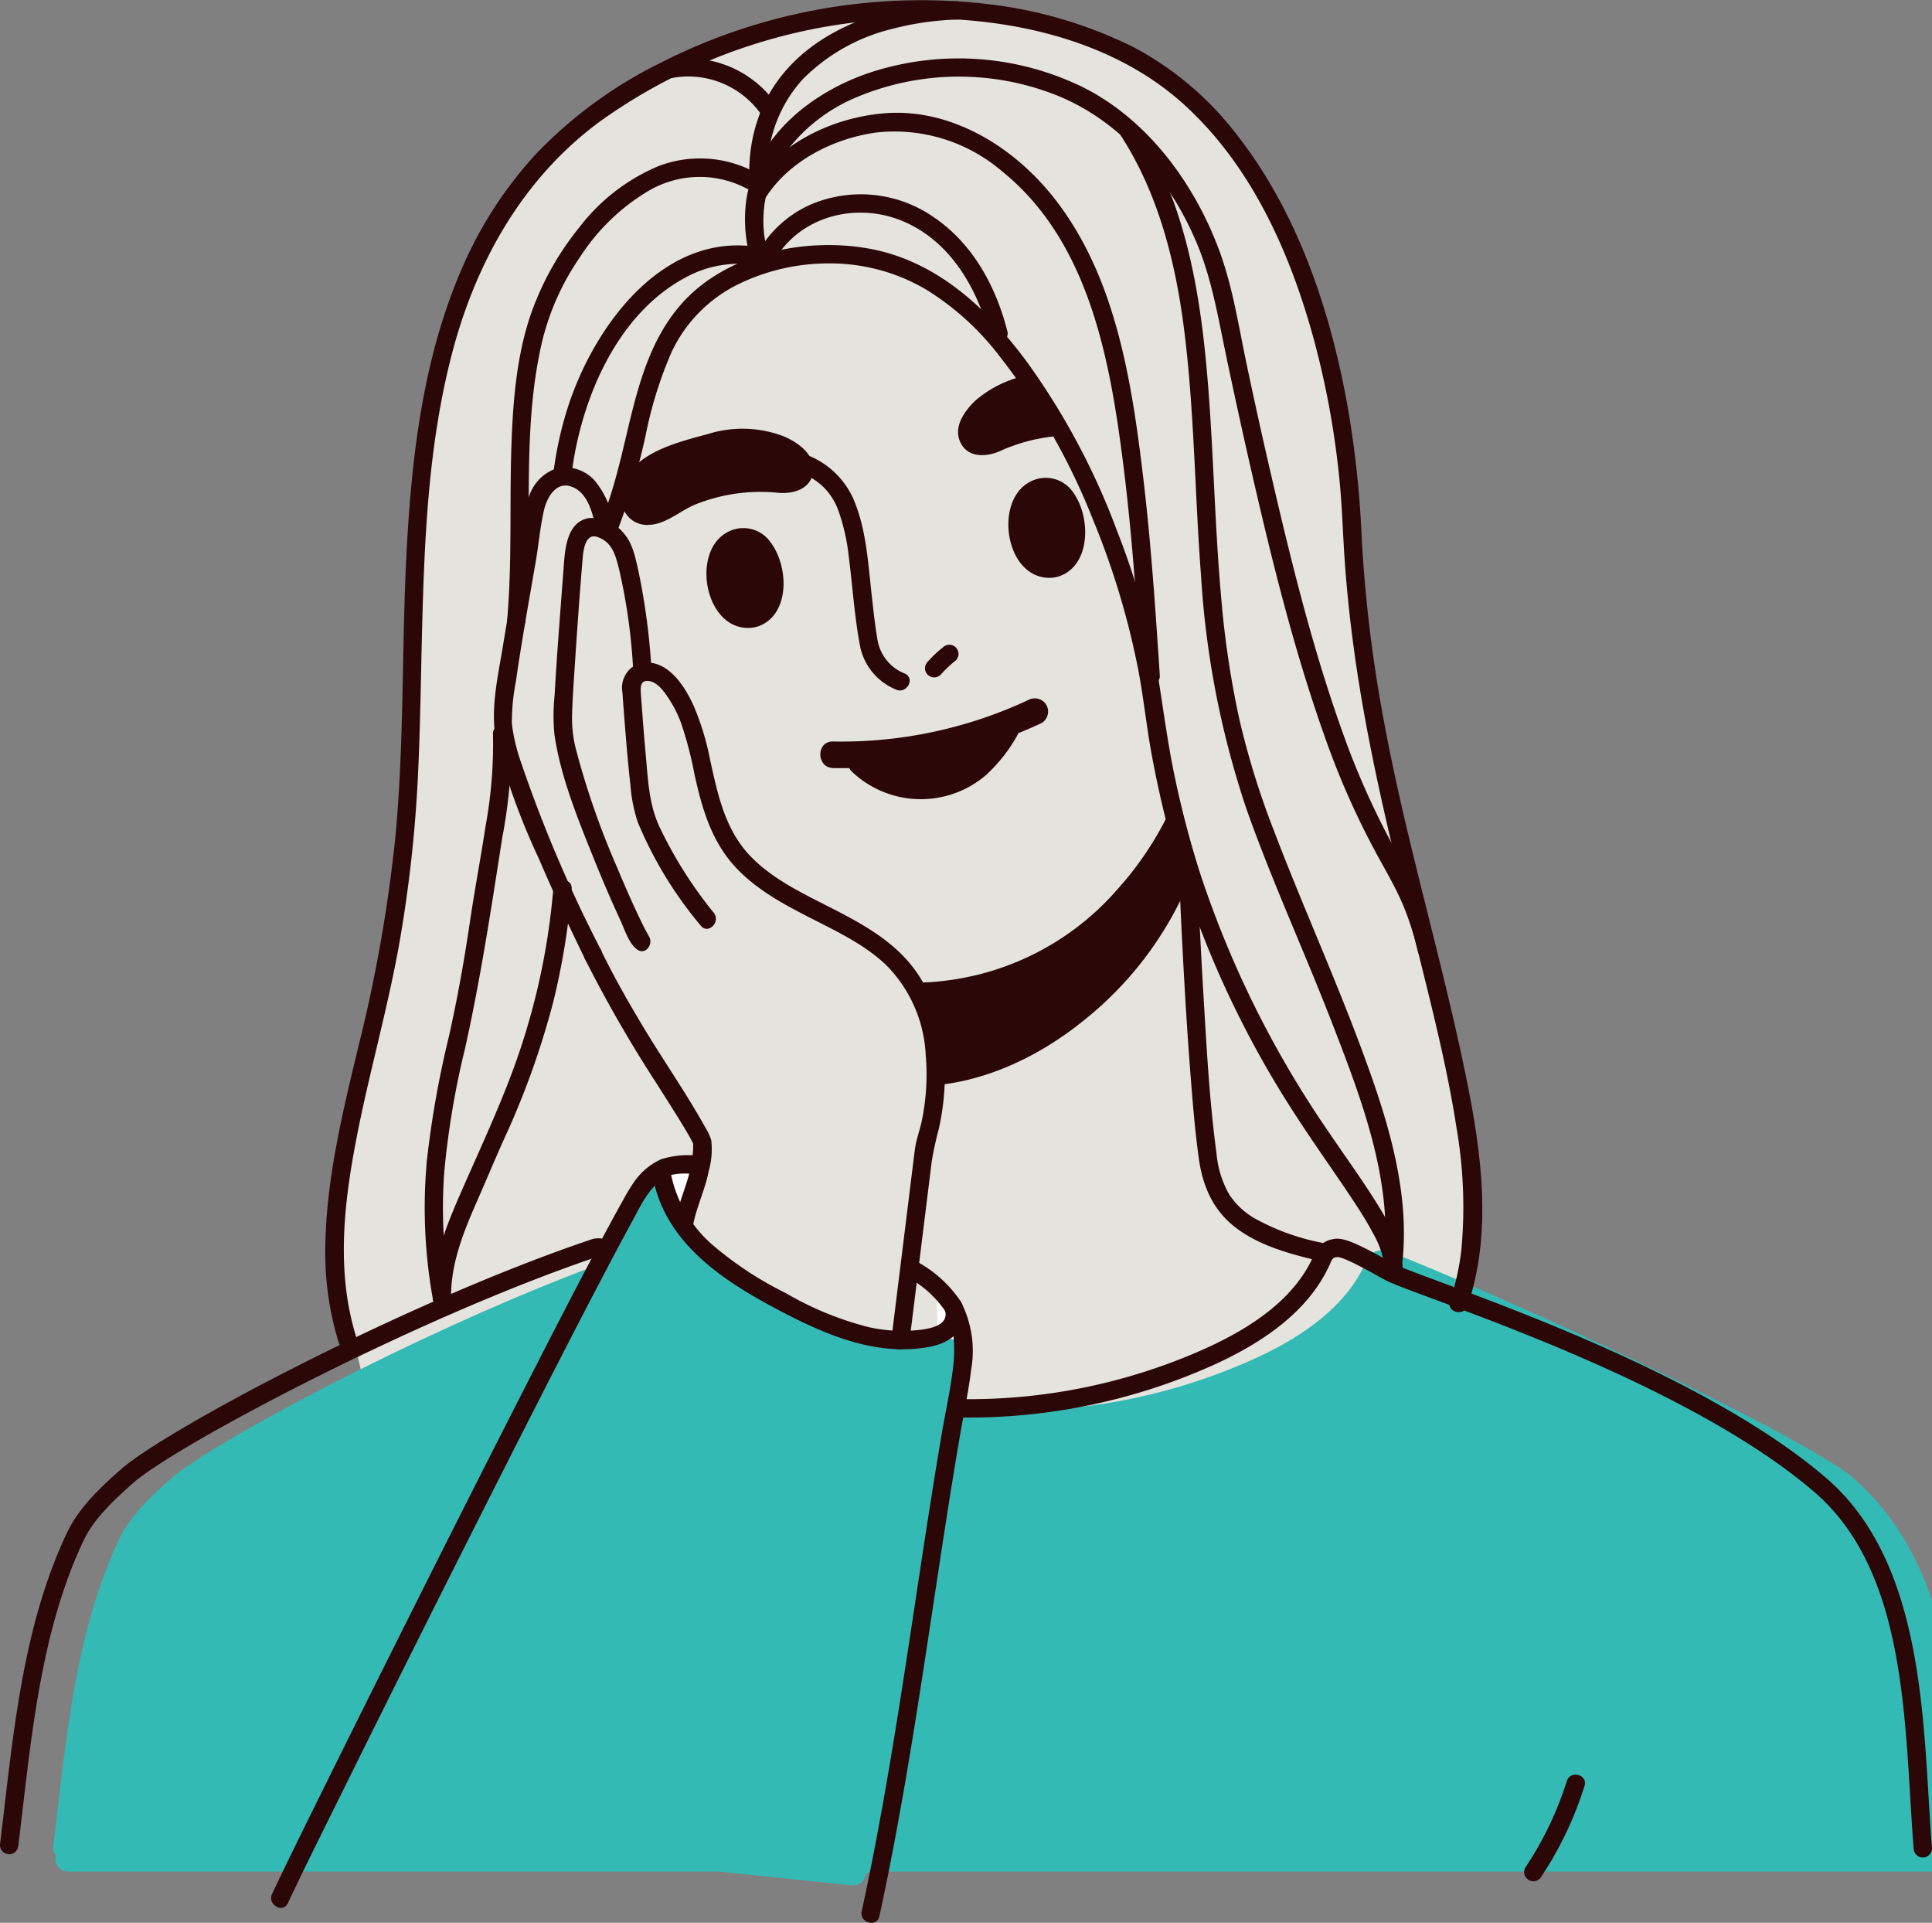 <svg id="Group_16092" data-name="Group 16092" xmlns="http://www.w3.org/2000/svg" xmlns:xlink="http://www.w3.org/1999/xlink" width="236.013" height="234.855" viewBox="0 0 236.013 234.855">
  <rect x="0" y="0" width="236.013" height="234.855" fill="#808080" stroke="none"/>
  <defs>
    <clipPath id="clip-path">
      <rect id="Rectangle_823" data-name="Rectangle 823" width="236.013" height="234.856" fill="none"/>
    </clipPath>
  </defs>
  <g id="Group_16091" data-name="Group 16091" clip-path="url(#clip-path)">
    <path id="Path_1405" data-name="Path 1405" d="M218.9,185.567a89.236,89.236,0,0,1-24.612-21.636c-3.006-7.85.87-15.154-3.515-36.254-2.133-10.265-8.155-27.446-8.822-37.664-.8-12.333-2.234-21.271-3.4-28.835C176,44.684,173.6,25.384,161.072,13.076,150.76,2.943,135,.383,120.714,1.767a73.159,73.159,0,0,0-28.4,8.612c-15,8.352-22.243,21.068-25.552,35.861-.483,1.436-2.9,41.333-3.444,52.173C62.768,109.3,56,140.365,54.709,149.856c-.028.213-.2,1.417-.511,3.281,1.964,8.95,5.27,17.728,5.029,27.033a2.022,2.022,0,0,1-1.514,1.952c1.591,5.486,3.531,10.864,5.595,16.083,2,.072,4,.185,6.007.408,12.119,1.348,23.943,4.139,35.8,6.66,11.361,2.416,22.827,4.582,34.543,5.09a125.983,125.983,0,0,0,36.307-4.123c14.33-3.628,28.145-9.247,41.641-15.469a2.644,2.644,0,0,0,1.071-.888c1.406-.831,2.012-3.235.219-4.316" transform="translate(-13.725 -0.36)" fill="#e4e3de"/>
    <path id="Path_1406" data-name="Path 1406" d="M192.678,192.069q-8.94-6.152-18.063-11.986a10.412,10.412,0,0,1-4.646-7.769c-1.169-11.825-2.226-22.529-3.157-34.755q-.55-7.237-1.045-14.479a1.715,1.715,0,0,0-.293-.868,1.566,1.566,0,0,0-2.525-.689c-8.119,7.45-39.962,9.71-40.3,10.332a1.551,1.551,0,0,0-1.473-.415,1.678,1.678,0,0,0-1.055,2s-.659,20.856-.986,25.143q-.392,5.12-.783,10.24a10.266,10.266,0,0,1-5.974,8.706q-12.426,5.407-25.025,10.338c-1.735.677-1.091,3.57.574,3.193a1.3,1.3,0,0,0,.4.756c11.893,10.388,25.414,18.9,40.288,23.225,14.837,4.316,31.114,2.314,45.545-3.722,7.367-3.081,15.273-7.7,18.785-15.727a1.741,1.741,0,0,0,.1-1.129,1.7,1.7,0,0,0-.373-2.391" transform="translate(-21.86 -30.67)" fill="#e4e3de"/>
    <path id="Path_1407" data-name="Path 1407" d="M130.241,158.747a24.944,24.944,0,0,0,11.86,4.435c8.379.972,16.726-2.595,23.153-7.778a43,43,0,0,0,12.779-16.592c-.032-.42-.066-.829-.1-1.253q-.55-7.237-1.045-14.479a1.716,1.716,0,0,0-.294-.868,1.566,1.566,0,0,0-2.524-.689c-8.119,7.45-39.963,9.71-40.3,10.333a1.55,1.55,0,0,0-1.473-.416,1.677,1.677,0,0,0-1.055,2s-.659,20.856-.986,25.143c0,.056-.008.111-.013.167" transform="translate(-32.982 -30.671)" fill="#2b0707"/>
    <path id="Path_1408" data-name="Path 1408" d="M143.593,28.437a88.946,88.946,0,0,0-17.04,2.454c-9.88,2.388-19.977,6.628-27.577,13.739a7.265,7.265,0,0,0-2.161,4.037c-2.98,16.78,1.033,34.642,6.719,50.433,5.144,14.288,18.97,29.938,35.824,27.9a33.134,33.134,0,0,0,21.506-11.316c6.826-7.592,10.075-17.264,11.034-27.1,1.877-19.219,1.025-40.359-8.942-56.616a6.679,6.679,0,0,0-4.826-3.079,81.659,81.659,0,0,0-14.537-.457" transform="translate(-24.261 -7.171)" fill="#e4e3de"/>
    <path id="Path_1409" data-name="Path 1409" d="M128.311,75.839c2.961.67,5.261,2.181,6.366,5.1a24.355,24.355,0,0,1,1.276,5.511c.491,3.757.712,7.583,1.438,11.305a7.292,7.292,0,0,0,4.323,5.107c1.291.627,2.428-1.3,1.131-1.934a5.364,5.364,0,0,1-3.354-4.1c-.314-1.779-.5-3.581-.7-5.374-.466-4.039-.661-8.313-2.345-12.076a10.27,10.27,0,0,0-7.536-5.7c-1.4-.317-2,1.841-.6,2.16" transform="translate(-32.29 -18.65)" fill="#2b0707"/>
    <path id="Path_1410" data-name="Path 1410" d="M180.158,64.912a5.253,5.253,0,0,0-1.266-2.045c-2.588-2.6-7.8-2.137-11.127-1.928a14.079,14.079,0,0,0-8.859,3.32c-1.376,1.278-2.838,3.3-1.86,5.234.93,1.837,3.129,1.709,4.742,1.022a21.429,21.429,0,0,1,10.162-1.908c1.973.145,4.181,1.14,6.12.547a3.1,3.1,0,0,0,2.088-4.242" transform="translate(-39.69 -15.389)" fill="#2b0707"/>
    <path id="Path_1411" data-name="Path 1411" d="M153.229,109.117a14.626,14.626,0,0,1,1.85-1.747.839.839,0,0,0,.232-.361.851.851,0,0,0,.1-.432,1.142,1.142,0,0,0-.329-.792,1.129,1.129,0,0,0-.792-.328l-.3.04a1.128,1.128,0,0,0-.494.288,14.573,14.573,0,0,0-1.85,1.748,1.178,1.178,0,0,0-.329.792,1.138,1.138,0,0,0,.329.792,1.12,1.12,0,0,0,1.584,0" transform="translate(-38.319 -26.706)" fill="#2b0707"/>
    <path id="Path_1412" data-name="Path 1412" d="M140.525,205.847c-2.821-2.1-5.75-4.071-8.742-5.919-2.963-1.831-6.008-3.541-9.137-5.073a40.7,40.7,0,0,0-9.94-3.8c-2.9-.56-8.341-.317-8.471,3.764a1.655,1.655,0,0,0,.185.827c-.48,3.555,2.349,6.7,4.484,9.2a48.993,48.993,0,0,0,16.158,12.4c3.126,1.5,6.791,3.183,10.329,2.974a9.172,9.172,0,0,0,7.507-5.119c.492-.066.733-.335.863-.967a7.872,7.872,0,0,0-3.236-8.294" transform="translate(-26.396 -48.327)" fill="#fff"/>
    <path id="Path_1413" data-name="Path 1413" d="M101.7,78.512a5.262,5.262,0,0,1,.547-2.342c1.623-3.289,6.715-4.516,9.93-5.378a14.074,14.074,0,0,1,9.455.319c1.712.771,3.744,2.224,3.434,4.366-.295,2.038-2.42,2.617-4.168,2.481a21.43,21.43,0,0,0-10.24,1.435c-1.823.767-3.6,2.415-5.625,2.473a3.1,3.1,0,0,1-3.333-3.354" transform="translate(-25.754 -17.76)" fill="#2b0707"/>
    <path id="Path_1414" data-name="Path 1414" d="M227.669,239.461A31.511,31.511,0,0,0,221.537,232c-5.068-4.524-38.774-20.647-57.061-27.864a1.369,1.369,0,0,0-1.035,0,1.769,1.769,0,0,0-1.477,1.161c-2.482,5.854-8.291,9.6-13.942,12.139a71.784,71.784,0,0,1-58.636,0c-5.651-2.543-11.46-6.285-13.943-12.139a1.768,1.768,0,0,0-1.477-1.161,1.466,1.466,0,0,0-1.035,0c-22.61,7.641-51.992,23.34-57.06,27.864-2.417,2.157-4.912,4.447-6.3,7.368C4.086,250.938,3.039,264.47,1.5,277.029a1.467,1.467,0,0,0,.34.963,1.554,1.554,0,0,0,1.52,1.983H232.913a2.362,2.362,0,0,0,2.358-2.546c-1.021-12.638-1.037-26.933-7.6-37.967" transform="translate(4.991 -51.372)" fill="#33bab4"/>
    <path id="Path_1415" data-name="Path 1415" d="M234.891,278.17a1.12,1.12,0,0,1-1.115-1.03c-.163-2.014-.287-4.1-.42-6.3-.807-13.463-1.721-28.723-11.729-37.322-12.9-11.083-35.573-19.5-46.471-23.548-2.611-.969-4.5-1.67-5.549-2.142-.289-.13-.75-.386-1.387-.742-1.106-.615-4.017-2.236-4.842-2.258a1.1,1.1,0,0,1-.247.043c-.234.014-.418.258-.513.481-2.184,5.15-6.931,9.311-14.515,12.723a72.895,72.895,0,0,1-59.555,0c-7.583-3.412-12.33-7.574-14.513-12.723-.095-.223-.279-.467-.514-.481a1.13,1.13,0,0,1-.346-.076.386.386,0,0,0-.263.019c-22.224,7.511-51.637,23.143-56.674,27.639-2.09,1.865-4.69,4.187-6.031,7.012-4.777,10.075-6.139,21.7-7.455,32.941-.173,1.47-.344,2.933-.521,4.381a1.12,1.12,0,1,1-2.224-.273q.267-2.167.52-4.368c1.337-11.422,2.721-23.234,7.656-33.641,1.535-3.235,4.323-5.724,6.563-7.724,5.285-4.717,34.568-20.357,57.448-28.09a2.622,2.622,0,0,1,1.636-.04,2.923,2.923,0,0,1,2.266,1.825c1.953,4.606,6.326,8.385,13.37,11.555a70.663,70.663,0,0,0,57.717,0c7.043-3.17,11.418-6.949,13.371-11.555a2.917,2.917,0,0,1,2.29-1.829c1.17-.3,2.995.55,6.464,2.481.521.29,1.013.565,1.216.656.98.441,2.935,1.166,5.41,2.085,11.019,4.091,33.948,12.6,47.151,23.949,10.728,9.217,11.714,25.668,12.507,38.887.131,2.193.255,4.263.416,6.253a1.12,1.12,0,0,1-1.026,1.207c-.031,0-.061,0-.092,0" transform="translate(0 -51.291)" fill="#2b0707"/>
    <path id="Path_1416" data-name="Path 1416" d="M172.962,60.361C172.068,47.1,171.6,32.337,161.8,22.667,152.912,13.9,141.381,8.774,128.467,11.3A43.967,43.967,0,0,0,113,17.529a2.329,2.329,0,0,0-1.729-.149c-7.686,2.123-16.7,4.818-22.633,10.673-5.807,5.734-8.2,14.76-9.355,22.442-1.311,8.722-1.13,17.484-1.051,26.211q.139,15.419.279,30.837c.026,2.875,4.077,2.888,4.765.47a2.582,2.582,0,0,0,2.154-1.784c4.176-12.266,1.948-27.088,7.5-38.8,2.2-4.649,3.661-10.559,5.143-16.123,1.937-7.269,6.02-12.984,13.227-15.023a41.455,41.455,0,0,1,7.55-1.395,53.188,53.188,0,0,1,7.748-.107,20.288,20.288,0,0,1,9.66,4.811c5.955,5.49,11.661,12.133,15.231,19.395,7.624,15.509,8.68,33.255,13.953,49.776.5,1.571,5.026,1.382,6.236.866a2.486,2.486,0,0,0,3.891-2.094q-1.022-23.614-2.6-47.171" transform="translate(-19.797 -2.699)" fill="#e4e3de"/>
    <path id="Path_1417" data-name="Path 1417" d="M192.756,159.493c3.365-9.85,1.36-20.873-.777-30.759-2.906-13.457-6.835-26.666-9.358-40.21a171.3,171.3,0,0,1-2.812-23.078,121.869,121.869,0,0,0-1.857-16.627c-2.148-11.454-6.1-23.041-13.344-32.315A38.72,38.72,0,0,0,151.913,5.742,53.968,53.968,0,0,0,133.443.42a70.151,70.151,0,0,0-39.28,7.257,54.12,54.12,0,0,0-15.255,11.18,49.63,49.63,0,0,0-9.174,14.324c-4.624,10.847-5.995,22.756-6.6,34.434-.594,11.538-.269,23.135-1.361,34.646a181.76,181.76,0,0,1-4.443,25.271c-1.962,8.173-4.035,16.509-4.115,24.963a37.122,37.122,0,0,0,1.633,11.458c.43,1.371,2.593.786,2.16-.6-2.439-7.792-1.571-15.988-.068-23.878,1.577-8.291,3.959-16.4,5.4-24.721a164.294,164.294,0,0,0,2.211-20.34c.267-5.726.335-11.46.48-17.19.291-11.6.782-23.376,3.823-34.635C71.823,31.6,77.58,21.536,86.9,14.742a67.171,67.171,0,0,1,36.977-12.45c11.969-.41,25.167,2.226,34.267,10.5,8.434,7.666,13.206,18.67,16.053,29.5A104.827,104.827,0,0,1,177.12,58.75c.282,2.9.379,5.806.561,8.712.237,3.8.624,7.588,1.128,11.36,1.876,14.043,5.508,27.716,8.892,41.447,1.42,5.762,2.791,11.552,3.693,17.42A56.865,56.865,0,0,1,192,152.62,29.726,29.726,0,0,1,190.6,158.9c-.467,1.367,1.7,1.955,2.16.6" transform="translate(-13.477 0)" fill="#2b0707"/>
    <path id="Path_1418" data-name="Path 1418" d="M124.811,132.814c-.572-.244-1.085-.612-1.659-.845-15.751-6.395-16.57-21.914-18.431-25.6-.8-1.591-1.583-3.664-3.207-4.6a3.472,3.472,0,0,0-3.065-.177q-.038-1.351-.077-2.7c-.072-2.574-.03-5.183-.274-7.747-.209-2.2-.786-4.823-2.69-6.2-.078-.057-.159-.1-.238-.153a12.719,12.719,0,0,0-1.536-5.058A4.847,4.847,0,0,0,89.9,77.2a3.984,3.984,0,0,0-.921.061,1.867,1.867,0,0,1-.729.426c-.078.119-.164.234-.237.357-.039.094-.071.143-.066.124-.026.043-.054.086-.076.127-.1.189-.2.379-.3.571q-.293.586-.547,1.189c-.176.421-.339.848-.485,1.281-.069.2-.133.4-.194.607a2.416,2.416,0,0,1-.07.241l.016-.037c.045-.134.128-.308,0,0a.462.462,0,0,0-.017.056,10.284,10.284,0,0,0-.324,2.194,1.359,1.359,0,0,1-.232.721c-.189,5.225-1.9,14.345-2.14,19.568-.22,4.847,1,5.837,1.993,10.6a67.851,67.851,0,0,0,4.3,12.846,205.6,205.6,0,0,0,10.82,21.848c1.339,1.37,2.513,2.595,3.476,3.437a6.165,6.165,0,0,1,2.051,5.4c-1.262,10.163-1.995,18.669-5.44,29.41-.127.4,5.412,11.818,16.052,12.316,3.26.153,6.536.623,9.784.3,2.737-.273,5.74-.727,7.99-2.428a1.692,1.692,0,0,0,1.6-1.737c-.178-10.293-1.092-27.135-1.392-38.663-.037-1.387,4.51-19.005-10-25.2" transform="translate(-21.158 -19.548)" fill="#e4e3de"/>
    <path id="Path_1419" data-name="Path 1419" d="M129.091,212.454a2.216,2.216,0,0,0-.587-.054,40.666,40.666,0,0,1-20.121-4.431,39.476,39.476,0,0,1-8.5-5.836,16.973,16.973,0,0,1-4.988-6.846,1.287,1.287,0,0,0-.326-1.154c-.467-2-2.263-1.344-3.2.52-7.628,15.172-27.295,52.2-36.971,73.68a1.4,1.4,0,0,0-.12.736c-.625,1.682.764,3.115,2.322,3.582a33.93,33.93,0,0,0,6.122.745l13.249,1.383,26.7,2.788,15.055,1.571a1.558,1.558,0,0,0,1.747-1.455,1.609,1.609,0,0,0,1.356-1.33q4.534-24.134,8.264-48.412,1.059-6.892,2.051-13.795a1.568,1.568,0,0,0-2.057-1.692" transform="translate(-13.707 -48.853)" fill="#33bab4"/>
    <path id="Path_1420" data-name="Path 1420" d="M146.27,208.008a12.885,12.885,0,0,1,4.831,4.2c1.29,2.175,1.284,4.761.986,7.2-.305,2.51-.861,5-1.29,7.487q-.664,3.859-1.273,7.727c-1.724,10.867-3.248,21.764-5.077,32.613-1.036,6.145-2.169,12.274-3.493,18.365-.305,1.405,1.853,2.006,2.16.6,2.458-11.311,4.263-22.75,6-34.19.851-5.6,1.682-11.2,2.57-16.788q.638-4.026,1.328-8.043c.447-2.585,1.005-5.161,1.315-7.767a13.09,13.09,0,0,0-1.292-8.329,15.157,15.157,0,0,0-5.635-5,1.121,1.121,0,0,0-1.131,1.934" transform="translate(-35.688 -52.144)" fill="#2b0707"/>
    <path id="Path_1421" data-name="Path 1421" d="M172.888,79.961a4.052,4.052,0,0,0-5.424-1.243c-4.195,2.359-2.916,11.32,2.219,11.643a3.81,3.81,0,0,0,2.157-.481c3.179-1.747,3.089-7.066,1.048-9.92" transform="translate(-41.773 -19.793)" fill="#2b0707"/>
    <path id="Path_1422" data-name="Path 1422" d="M96.409,189.005a11.062,11.062,0,0,0-4.444.456,8.163,8.163,0,0,0-3.378,2.914,22.494,22.494,0,0,0-1.221,2.035c-1.1,1.949-2.153,3.926-3.2,5.9-3.322,6.274-6.557,12.595-9.78,18.92q-5.962,11.7-11.844,23.435-5.43,10.823-10.809,21.672c-2.3,4.644-4.61,9.286-6.847,13.961q-.211.44-.418.881c-.612,1.3,1.32,2.435,1.934,1.131,1.954-4.147,4-8.249,6.036-12.358q5.122-10.364,10.3-20.7,5.82-11.619,11.7-23.208c3.384-6.66,6.781-13.313,10.248-19.93,1.2-2.292,2.408-4.58,3.649-6.849,1.039-1.9,2.049-4.2,3.893-5.44,1.191-.8,2.814-.625,4.176-.587a1.121,1.121,0,0,0,0-2.24" transform="translate(-11.231 -47.857)" fill="#2b0707"/>
    <path id="Path_1423" data-name="Path 1423" d="M112.967,138.929a51.9,51.9,0,0,1-6.661-10.565c-1.239-2.7-1.364-5.643-1.629-8.566q-.25-2.75-.453-5.5-.075-.99-.146-1.982c-.06-.836-.158-1.845,1-1.682,1.067.15,1.912,1.4,2.452,2.228a14.385,14.385,0,0,1,1.446,2.893,45.814,45.814,0,0,1,1.629,6.2c.9,4.136,2.043,8.167,4.974,11.356,2.51,2.73,5.828,4.531,9.09,6.2,3.233,1.655,6.633,3.238,9.305,5.753a16.737,16.737,0,0,1,4.894,11.057,27.954,27.954,0,0,1-.459,7.922c-.249,1.219-.716,2.4-.871,3.634-.2,1.561-.388,3.123-.581,4.685q-1.155,9.321-2.308,18.642c-.177,1.428,2.065,1.415,2.24,0q1.088-8.792,2.178-17.585.266-2.141.53-4.28a40.106,40.106,0,0,1,.853-3.943,30.578,30.578,0,0,0,.75-7.3c-.088-4.609-1.237-9.284-4.211-12.9-2.5-3.044-6.041-4.991-9.494-6.762s-7.079-3.441-9.848-6.212c-3.26-3.262-4.166-7.626-5.122-11.974a32.55,32.55,0,0,0-2.018-6.619c-.9-1.957-2.375-4.4-4.557-5.082a3.448,3.448,0,0,0-2.971.417,3.141,3.141,0,0,0-1.163,3.053c.112,1.643.241,3.286.375,4.927.175,2.142.359,4.286.606,6.421a18.446,18.446,0,0,0,.9,4.522,48.62,48.62,0,0,0,7.691,12.625c.9,1.127,2.475-.467,1.584-1.584" transform="translate(-25.78 -27.448)" fill="#2b0707"/>
    <path id="Path_1424" data-name="Path 1424" d="M142.477,208.271c.457,1.713-1.482,2.166-2.909,2.361a19.023,19.023,0,0,1-6.366-.3,39.235,39.235,0,0,1-10.2-4.181,42.718,42.718,0,0,1-9.022-5.956,15.657,15.657,0,0,1-5.069-8.983c-.248-1.417-2.408-.816-2.16.6,1.393,7.943,8.184,12.572,14.831,16.123,5.813,3.107,12.29,6.067,19.049,4.78,2.563-.488,4.767-2.184,4-5.038a1.121,1.121,0,0,0-2.16.6" transform="translate(-27.029 -48.218)" fill="#2b0707"/>
    <path id="Path_1425" data-name="Path 1425" d="M102.511,103.224a81.463,81.463,0,0,0-1.541-11.779c-.369-1.636-.692-3.563-1.836-4.856a5.042,5.042,0,0,0-4.325-1.856c-2.756.538-2.874,4.024-3.042,6.238q-.28,3.667-.554,7.335c-.195,2.675-.385,5.351-.532,8.029a24.292,24.292,0,0,0-.023,4.826c.749,5.124,2.794,10.142,4.714,14.919,1.047,2.6,2.146,5.191,3.328,7.737.509,1.1,1.028,2.85,2.061,3.6,1.169.847,2.288-1.1,1.131-1.935.193.14.391.491.19.108-.1-.184-.2-.362-.3-.546-.313-.594-.6-1.2-.89-1.809-.9-1.908-1.746-3.844-2.557-5.791a98.823,98.823,0,0,1-4.985-14.235,15.54,15.54,0,0,1-.545-4.254c.058-2.057.2-4.113.335-6.167.293-4.423.6-8.851.977-13.267.089-1.023.371-2.989,1.8-2.488,1.824.64,2.21,2.257,2.64,3.944a71,71,0,0,1,1.717,12.248c.108,1.429,2.349,1.441,2.24,0" transform="translate(-22.928 -21.444)" fill="#2b0707"/>
    <path id="Path_1426" data-name="Path 1426" d="M95.392,83.03a10.923,10.923,0,0,0-2.254-4.942,4.828,4.828,0,0,0-4.689-1.529,5.316,5.316,0,0,0-3.322,3.313,12.115,12.115,0,0,0-.647,2.867c-.036.271-.067.542-.1.813.04-.3-.028.178-.041.27-.713,4.756-1.643,9.48-2.407,14.228-.64,3.979-1.7,8.2-.765,12.2a83.862,83.862,0,0,0,5.05,13.825q2.7,6.278,5.716,12.419c.637,1.293,2.57.16,1.934-1.131A166.505,166.505,0,0,1,84.1,112.442a21.994,21.994,0,0,1-1.109-4.695,25.633,25.633,0,0,1,.489-5.153c.7-4.9,1.585-9.778,2.427-14.658.353-2.049.532-4.183.992-6.208.361-1.6,1.5-3.693,3.474-2.9,1.876.751,2.408,3.057,2.855,4.8a1.121,1.121,0,0,0,2.16-.6" transform="translate(-20.46 -19.351)" fill="#2b0707"/>
    <path id="Path_1427" data-name="Path 1427" d="M95.661,156.3a160.261,160.261,0,0,0,8.834,15.332c1.155,1.834,2.334,3.656,3.443,5.519.322.54.644,1.083.913,1.651.09.19,0-.027-.019-.055a.784.784,0,0,0,.047.122c.025.011.081.335.031.041-.047-.273-.04.489-.047.6-.028.452-.068.9-.131,1.35-.364,2.591-1.61,4.926-2.063,7.493-.249,1.41,1.91,2.015,2.16.6.407-2.31,1.483-4.421,1.931-6.721a9.748,9.748,0,0,0,.317-3.826,6.329,6.329,0,0,0-.68-1.473c-2.378-4.285-5.216-8.325-7.733-12.53-1.8-3.012-3.539-6.07-5.071-9.23-.628-1.3-2.561-.163-1.934,1.131" transform="translate(-24.194 -39.149)" fill="#2b0707"/>
    <path id="Path_1428" data-name="Path 1428" d="M123.366,88.065a4.051,4.051,0,0,0-5.463-1.057c-4.112,2.5-2.529,11.413,2.615,11.561a3.8,3.8,0,0,0,2.139-.554c3.117-1.855,2.846-7.167.709-9.95" transform="translate(-29.266 -21.874)" fill="#2b0707"/>
    <path id="Path_1429" data-name="Path 1429" d="M100.25,74.952a81.852,81.852,0,0,0,3.443-11.646,49.5,49.5,0,0,1,3.157-10.134,17.542,17.542,0,0,1,7.869-8.159,25.15,25.15,0,0,1,11.926-2.682,23.065,23.065,0,0,1,11.29,3.178,33.2,33.2,0,0,1,8.929,8.073,79.731,79.731,0,0,1,11.441,19.963A96.683,96.683,0,0,1,163.875,92c.648,3.423,1,6.893,1.634,10.321q1.068,5.814,2.673,11.511a121.115,121.115,0,0,0,15.193,32.975c2.207,3.393,4.569,6.68,6.8,10.059.847,1.285,1.675,2.589,2.39,3.953a10.939,10.939,0,0,1,1.214,3.074c.028.123.05.248.076.372.01.049.017.1.025.147.045.259-.026-.266,0-.007.025.236.041.471.043.709a1.121,1.121,0,0,0,2.24,0c-.016-2.582-1.358-5.022-2.655-7.173-1.969-3.266-4.239-6.347-6.368-9.508a123.792,123.792,0,0,1-15.768-31.775q-1.789-5.653-3.013-11.464c-.83-3.911-1.355-7.852-1.974-11.8A90.877,90.877,0,0,0,161.316,75.1a87.008,87.008,0,0,0-11.1-20.812c-4.861-6.554-11.117-12.381-19.448-13.807-7.854-1.344-17.4.689-22.808,6.911-5.138,5.917-5.931,14.126-8,21.384a53.763,53.763,0,0,1-1.878,5.578c-.544,1.335,1.623,1.915,2.16.6" transform="translate(-24.818 -10.152)" fill="#2b0707"/>
    <path id="Path_1430" data-name="Path 1430" d="M126.006,39.815c3.044-5.27,9.677-7.032,15.2-4.94,6.061,2.294,9.548,8.223,11.074,14.231a1.121,1.121,0,0,0,2.16-.6c-1.375-5.412-4.156-10.587-8.832-13.82A15.608,15.608,0,0,0,130.48,33a13.794,13.794,0,0,0-6.408,5.682,1.121,1.121,0,0,0,1.934,1.131" transform="translate(-31.38 -8.044)" fill="#2b0707"/>
    <path id="Path_1431" data-name="Path 1431" d="M115.891,40.4C104.257,38.276,95.868,49.524,92.533,59.2a43.846,43.846,0,0,0-1.985,8.609c-.079.6.572,1.114,1.12,1.12a1.147,1.147,0,0,0,1.12-1.12c1.17-8.94,5.5-19.251,13.831-23.72a13.455,13.455,0,0,1,8.675-1.534c1.41.257,2.015-1.9.6-2.16" transform="translate(-22.929 -10.165)" fill="#2b0707"/>
    <path id="Path_1432" data-name="Path 1432" d="M124.6,33.053a14.2,14.2,0,0,1,1.8-11.4,20.657,20.657,0,0,1,8.975-7.3,32.332,32.332,0,0,1,24.807-.192c7.891,3.254,13.682,10.3,16.915,18.051,1.794,4.306,2.551,8.88,3.5,13.422q1.419,6.772,2.953,13.519c2.61,11.419,5.406,22.885,9.381,33.919a97.553,97.553,0,0,0,6.457,14.312c.822,1.482,1.659,2.959,2.381,4.494q.269.57.515,1.151c-.143-.338.1.234.149.365q.131.328.255.659c.358.955.67,1.926.948,2.906q.232.828.436,1.662c.341,1.4,2.5.807,2.16-.6a43.385,43.385,0,0,0-4.373-10.806,98.307,98.307,0,0,1-6.256-13.344c-4.074-10.906-6.88-22.294-9.5-33.618Q184.559,53.6,183.151,46.9c-.993-4.69-1.7-9.5-3.391-14.008-3.019-8.055-8.584-15.682-16.35-19.688a34.617,34.617,0,0,0-25.4-2.188c-7.5,2.236-14.937,7.869-16.015,16.107a17.784,17.784,0,0,0,.442,6.523c.34,1.4,2.5.808,2.161-.6" transform="translate(-30.863 -2.424)" fill="#2b0707"/>
    <path id="Path_1433" data-name="Path 1433" d="M147.939.2c-9.26.311-19.877,3.959-23.822,13.106a19.773,19.773,0,0,0-1.532,8.312,1.121,1.121,0,0,0,2.24,0,16.546,16.546,0,0,1,4.322-11.932,23.044,23.044,0,0,1,11.03-6.144,34.918,34.918,0,0,1,7.76-1.1c1.438-.049,1.444-2.289,0-2.24" transform="translate(-31.042 -0.049)" fill="#2b0707"/>
    <path id="Path_1434" data-name="Path 1434" d="M193.007,145.792c.349,7.523.743,15.047,1.337,22.555.258,3.266.526,6.541.979,9.786.479,3.436,1.756,6.383,4.575,8.51,2.847,2.147,6.421,3.119,9.833,3.951,1.4.341,2-1.818.6-2.16a27.615,27.615,0,0,1-8.348-3.066,9.324,9.324,0,0,1-2.962-2.855,12.313,12.313,0,0,1-1.537-4.994c-.868-6.437-1.212-12.967-1.6-19.446q-.362-6.138-.639-12.281c-.066-1.435-2.307-1.443-2.24,0" transform="translate(-48.877 -36.647)" fill="#2b0707"/>
    <path id="Path_1435" data-name="Path 1435" d="M254.546,291.049a41.6,41.6,0,0,1-5.059,10.555,1.12,1.12,0,0,0,1.935,1.131,43.79,43.79,0,0,0,5.285-11.089c.434-1.379-1.729-1.968-2.16-.6" transform="translate(-63.141 -73.508)" fill="#2b0707"/>
    <path id="Path_1436" data-name="Path 1436" d="M161.789,115.006a1.662,1.662,0,0,0-2.228-.556A53.884,53.884,0,0,1,135.74,119.5c-2.09-.036-2.05,3.21.039,3.246.654.011,1.308.007,1.96,0a1.622,1.622,0,0,0,.379.5,12.229,12.229,0,0,0,16.226.431,19.243,19.243,0,0,0,3.831-4.78,1.671,1.671,0,0,0,.184-.4q1.452-.589,2.875-1.256a1.636,1.636,0,0,0,.556-2.228" transform="translate(-33.983 -28.932)" fill="#2b0707"/>
    <path id="Path_1437" data-name="Path 1437" d="M77.817,119.724a55.434,55.434,0,0,1-.891,11.145c-.592,3.893-1.334,7.763-1.909,11.658-.7,4.753-1.535,9.43-2.585,14.121a120.7,120.7,0,0,0-2.688,15.126,63.013,63.013,0,0,0,.753,17.079c.255,1.417,2.415.816,2.16-.6a60.234,60.234,0,0,1-.791-15.066A103.389,103.389,0,0,1,74.4,158.121c1.907-8.527,3.205-17.165,4.557-25.8a61.365,61.365,0,0,0,1.1-12.6c-.075-1.435-2.316-1.443-2.24,0" transform="translate(-17.594 -30.046)" fill="#2b0707"/>
    <path id="Path_1438" data-name="Path 1438" d="M113.309,27.633a14.261,14.261,0,0,0-11.852-.789,23.764,23.764,0,0,0-9.711,7.522,35.209,35.209,0,0,0-5.97,10.794c-1.774,5.3-2.161,11.114-2.322,16.662-.2,6.881.105,13.776-.513,20.642-.13,1.436,2.111,1.427,2.24,0,1.031-11.449-.6-23.169,2.111-34.448a31.064,31.064,0,0,1,4.591-10.093,25.317,25.317,0,0,1,8.262-8,12.329,12.329,0,0,1,12.033-.354c1.277.665,2.411-1.268,1.131-1.934" transform="translate(-21.003 -6.561)" fill="#2b0707"/>
    <path id="Path_1439" data-name="Path 1439" d="M85.514,145.043a84.056,84.056,0,0,1-4.986,22.28c-1.751,4.708-3.882,9.3-5.905,13.9-1.929,4.382-3.9,8.868-3.834,13.75a1.121,1.121,0,0,0,2.24,0c-.057-4.357,1.673-8.4,3.4-12.322,1.069-2.428,1.964-4.6,3.039-6.99a100.455,100.455,0,0,0,6.011-16.693,87.27,87.27,0,0,0,2.279-13.922c.121-1.437-2.12-1.429-2.24,0" transform="translate(-17.926 -36.459)" fill="#2b0707"/>
    <path id="Path_1440" data-name="Path 1440" d="M183.27,21.592c4.835,7.449,6.888,16.243,7.9,24.966,1.108,9.558,1.178,19.2,1.912,28.79a110.216,110.216,0,0,0,5.558,28.534c3.142,8.893,7.112,17.485,10.514,26.281,3.5,9.056,7.289,18.884,6.314,28.773-.142,1.433,2.1,1.423,2.24,0,.88-8.916-2.074-17.86-5.149-26.1-3.3-8.851-7.191-17.461-10.557-26.285A99.939,99.939,0,0,1,197.763,92.9a113.928,113.928,0,0,1-2.205-14.72c-.889-9.777-.948-19.61-1.909-29.38-.97-9.859-2.97-19.9-8.444-28.334-.782-1.205-2.722-.084-1.934,1.131" transform="translate(-46.365 -5.051)" fill="#2b0707"/>
    <path id="Path_1441" data-name="Path 1441" d="M124.651,28.66c2.934-4.412,8.187-7.056,13.338-7.792a20.175,20.175,0,0,1,15.419,4.7c10.723,8.629,13.256,23.206,14.871,36.089,1.061,8.469,1.626,16.99,2.192,25.5.1,1.432,2.336,1.442,2.24,0-.532-8.028-1.065-16.061-2.015-24.052-.891-7.493-1.963-15.105-4.48-22.251-2.21-6.269-5.648-12.2-10.786-16.512-4.588-3.854-10.384-6.35-16.453-5.827-6.315.545-12.692,3.649-16.26,9.013-.8,1.2,1.139,2.327,1.934,1.131" transform="translate(-31.029 -4.671)" fill="#2b0707"/>
    <path id="Path_1442" data-name="Path 1442" d="M109.769,11.9a10.859,10.859,0,0,1,10.693,4.546c.8,1.193,2.739.072,1.934-1.131a13.187,13.187,0,0,0-13.223-5.576,1.13,1.13,0,0,0-.782,1.378,1.144,1.144,0,0,0,1.378.783" transform="translate(-27.44 -2.414)" fill="#2b0707"/>
  </g>
</svg>
